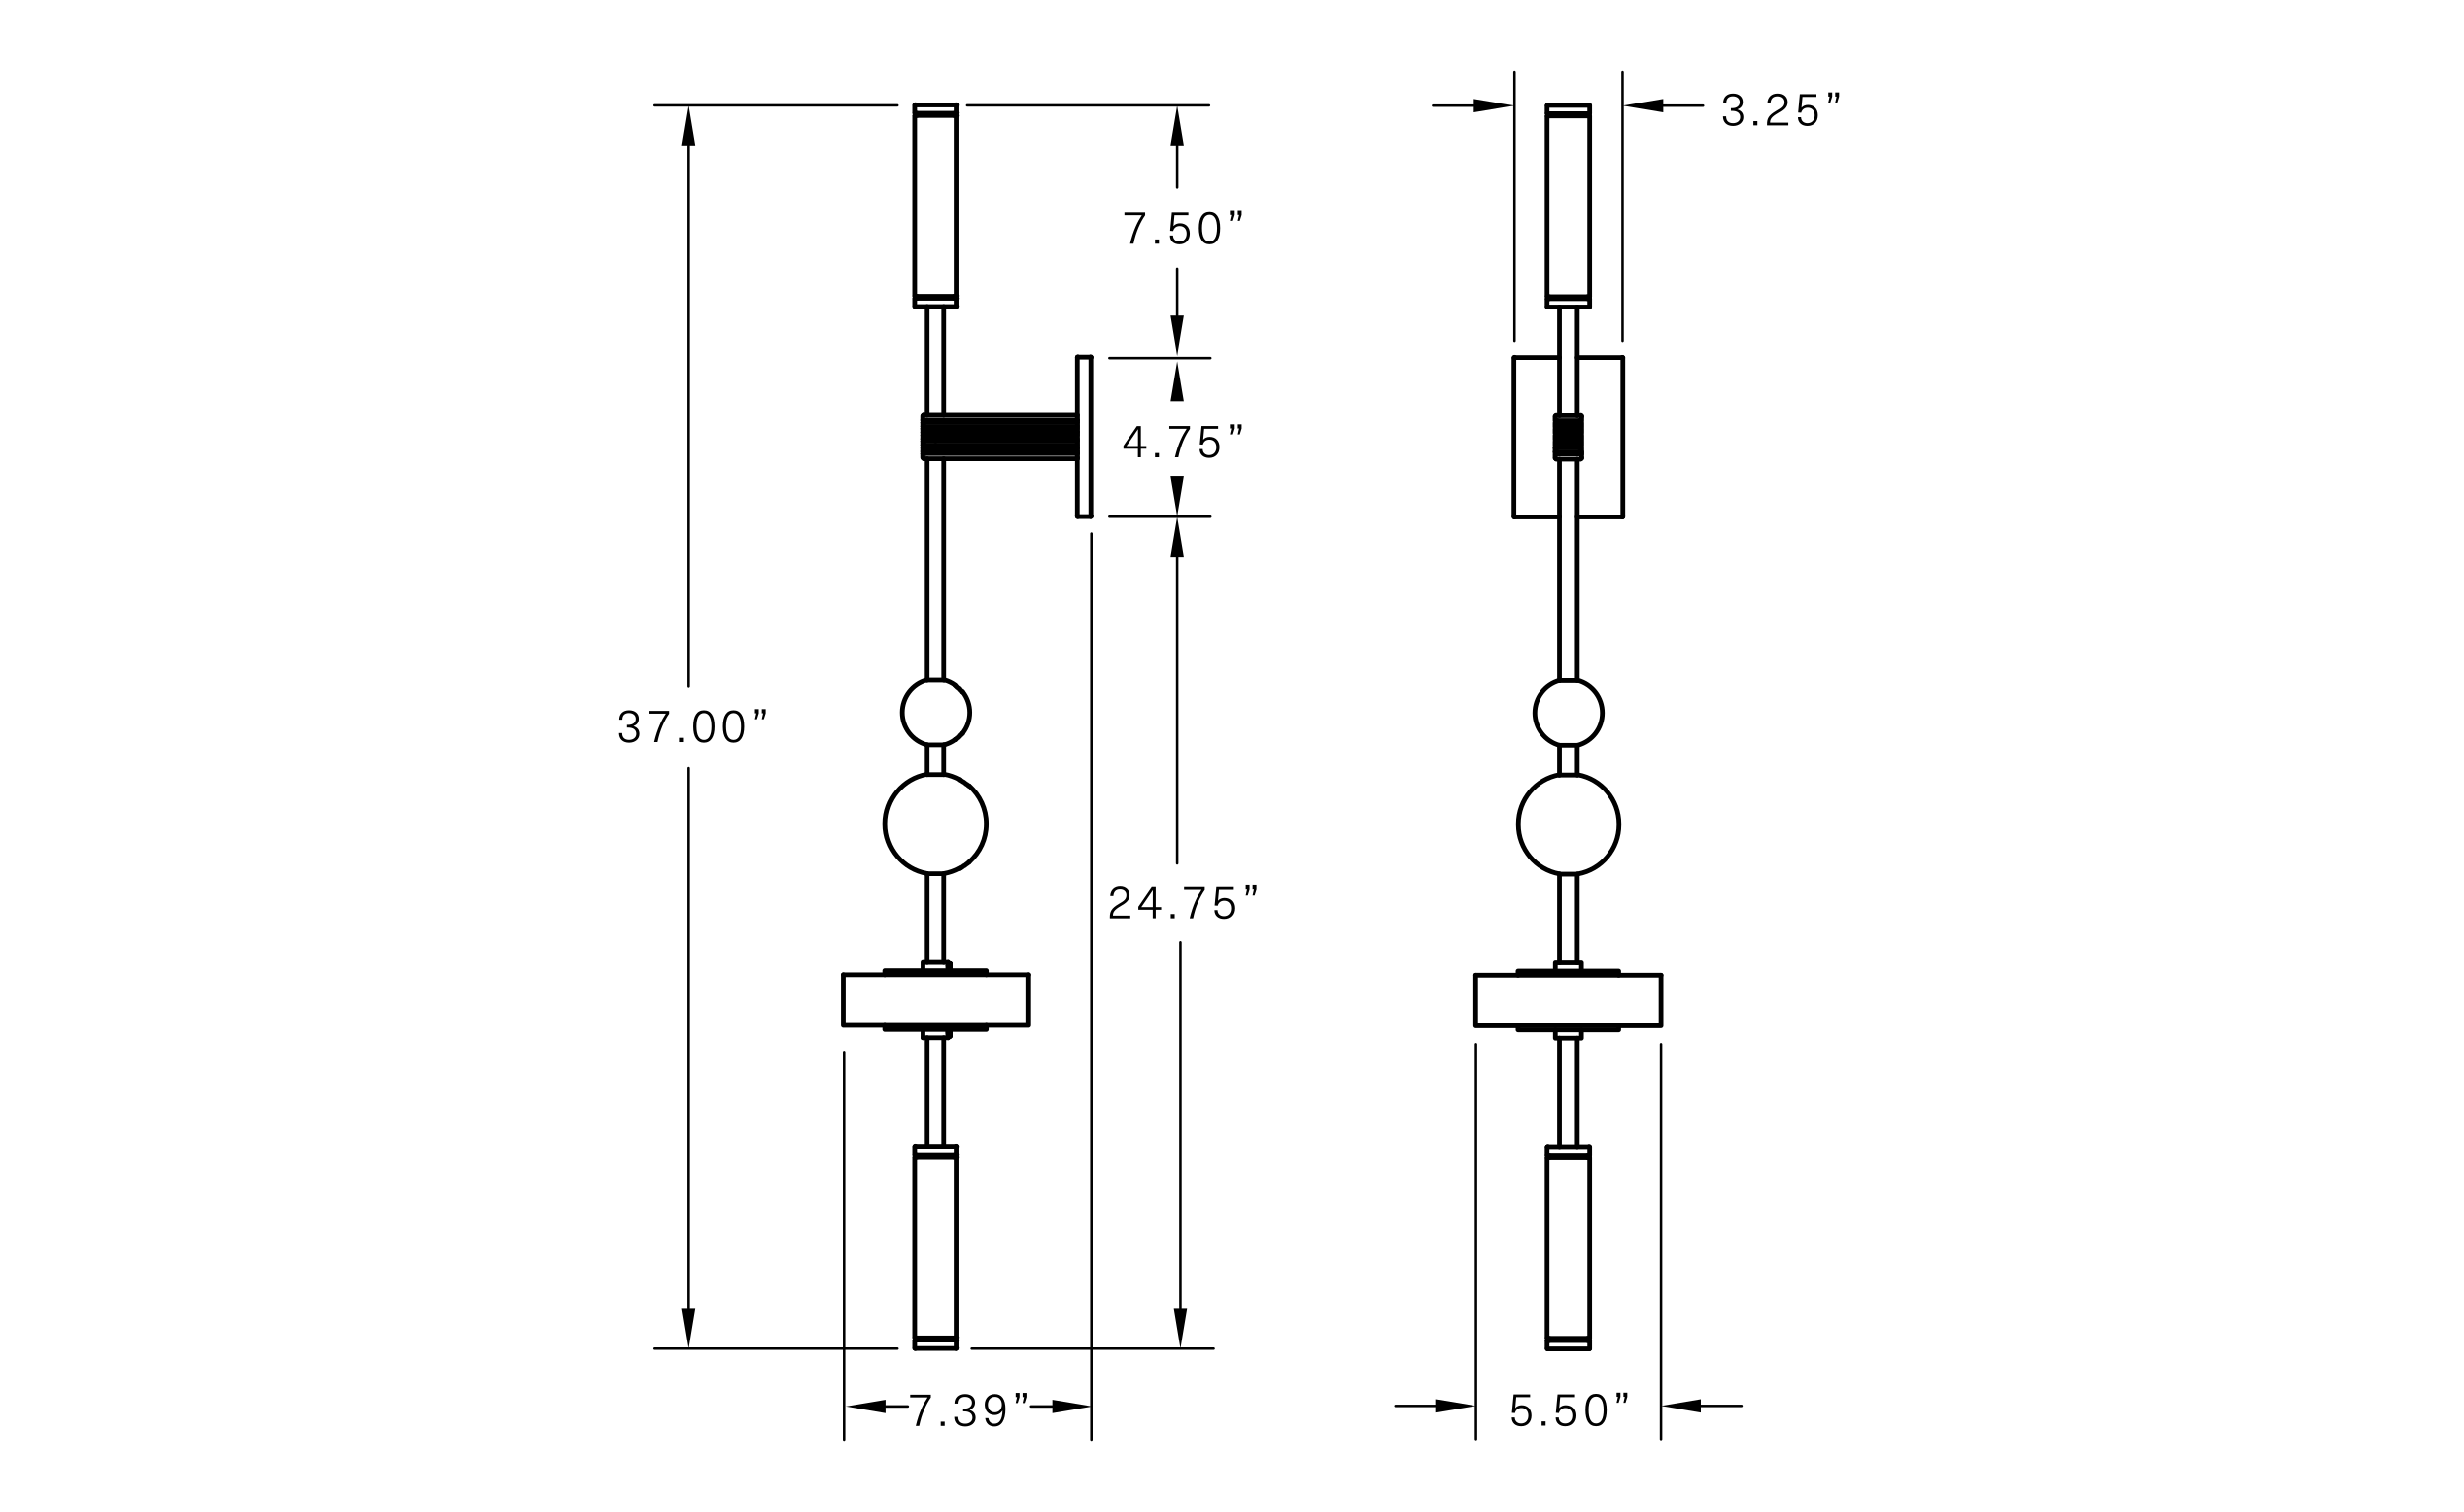 <svg style="enable-background:new 0 0 528 324;" viewBox="0 0 528 324" y="0px" x="0px" version="1.1" xmlns:xlink="http://www.w3.org/1999/xlink" xmlns="http://www.w3.org/2000/svg">
<style type="text/css">
	.st0{fill:none;stroke:#000000;stroke-width:0.54;stroke-linecap:round;stroke-linejoin:round;stroke-miterlimit:10;}
	.st1{fill:none;stroke:#000000;stroke-width:0;stroke-linecap:round;stroke-miterlimit:10;}
	.st2{fill:none;stroke:#000000;stroke-width:1.02;stroke-linecap:round;stroke-linejoin:round;stroke-miterlimit:10;}
	.st3{fill:none;stroke:#000000;stroke-width:0;stroke-linecap:round;stroke-linejoin:round;stroke-miterlimit:10;}
</style>
<g id="Layer_2">
</g>
<g id="Layer_3">
	<line y2="308.44" x2="316.29" y1="223.74" x1="316.29" class="st0"></line>
	<line y2="308.44" x2="355.89" y1="223.74" x1="355.89" class="st0"></line>
	<line y2="301.24" x2="299.01" y1="301.24" x1="307.65" class="st0"></line>
	<line y2="301.24" x2="373.17" y1="301.24" x1="364.53" class="st0"></line>
	<polygon points="307.65,299.8 307.65,302.68 316.29,301.24"></polygon>
	<polygon points="307.65,299.8 307.65,302.68 316.29,301.24" class="st1"></polygon>
	<polygon points="364.53,299.8 364.53,302.68 355.89,301.24"></polygon>
	<polygon points="364.53,299.8 364.53,302.68 355.89,301.24" class="st1"></polygon>
	<g>
		<path d="M324.83,299.36l-0.21,2.33h0.02c0.3-0.37,0.83-0.59,1.38-0.59c1.31,0,2.14,0.86,2.14,2.22c0,1.41-0.88,2.32-2.24,2.32    c-1.24,0-2.07-0.71-2.07-1.9h0.67c0.02,0.83,0.59,1.3,1.39,1.3c0.97,0,1.57-0.67,1.57-1.7c0-1.01-0.58-1.64-1.5-1.64    c-0.73,0-1.24,0.37-1.43,1.08l-0.66-0.05l0.37-3.96h3.6v0.59H324.83z"></path>
		<path d="M330.35,305.5v-0.92h0.86v0.92H330.35z"></path>
		<path d="M334.38,299.36l-0.21,2.33h0.02c0.3-0.37,0.83-0.59,1.38-0.59c1.31,0,2.14,0.86,2.14,2.22c0,1.41-0.88,2.32-2.24,2.32    c-1.24,0-2.07-0.71-2.07-1.9h0.67c0.02,0.83,0.59,1.3,1.39,1.3c0.97,0,1.57-0.67,1.57-1.7c0-1.01-0.58-1.64-1.5-1.64    c-0.73,0-1.24,0.37-1.43,1.08l-0.66-0.05l0.37-3.96h3.6v0.59H334.38z"></path>
		<path d="M344.29,302.13c0,2.27-0.81,3.5-2.31,3.5c-1.51,0-2.32-1.23-2.32-3.5c0-2.28,0.81-3.5,2.32-3.5    C343.48,298.64,344.29,299.86,344.29,302.13z M340.36,302.13c0,1.9,0.57,2.91,1.63,2.91s1.63-1.01,1.63-2.91    c0-1.89-0.57-2.89-1.63-2.89S340.36,300.25,340.36,302.13z"></path>
		<path d="M346.87,300.57h-0.44l0.29-1.28h-0.29v-0.9h0.84v0.9L346.87,300.57z M348.36,300.57h-0.44l0.29-1.28h-0.29v-0.9h0.84v0.9    L348.36,300.57z"></path>
	</g>
	<line y2="15.44" x2="324.45" y1="73.1" x1="324.45" class="st0"></line>
	<line y2="15.44" x2="347.73" y1="73.1" x1="347.73" class="st0"></line>
	<line y2="22.64" x2="307.17" y1="22.64" x1="315.81" class="st0"></line>
	<line y2="22.64" x2="365.01" y1="22.64" x1="356.37" class="st0"></line>
	<polygon points="315.81,21.2 315.81,24.08 324.45,22.64"></polygon>
	<polygon points="315.81,21.2 315.81,24.08 324.45,22.64" class="st1"></polygon>
	<polygon points="356.37,21.2 356.37,24.08 347.73,22.64"></polygon>
	<polygon points="356.37,21.2 356.37,24.08 347.73,22.64" class="st1"></polygon>
	<g>
		<path d="M373.45,21.84c0,0.82-0.38,1.31-1.16,1.6v0.02c0.86,0.29,1.28,0.81,1.28,1.69c0,1.1-0.92,1.88-2.24,1.88    c-1.38,0-2.19-0.8-2.19-2.08h0.68c0,0.97,0.53,1.48,1.51,1.48c0.92,0,1.56-0.52,1.56-1.3c0-0.88-0.63-1.36-1.74-1.36h-0.29v-0.59    h0.29c1.01,0,1.63-0.5,1.63-1.29c0-0.76-0.59-1.26-1.49-1.26c-0.9,0-1.43,0.48-1.43,1.44h-0.67c0-1.29,0.84-2.04,2.13-2.04    C372.63,20.03,373.45,20.76,373.45,21.84z"></path>
		<path d="M375.75,26.9v-0.92h0.86v0.92H375.75z"></path>
		<path d="M382.98,21.88c0,1.17-0.81,1.72-1.93,2.37c-1.4,0.82-1.68,1.32-1.68,2.06h3.76v0.59h-4.42c-0.01-0.07-0.01-0.14-0.01-0.19    c0-1.26,0.3-1.96,2-2.96c1.05-0.6,1.6-0.97,1.6-1.86c0-0.74-0.54-1.25-1.37-1.25c-0.95,0-1.4,0.54-1.46,1.43h-0.68    c0.06-1.27,0.9-2.04,2.15-2.04C382.16,20.03,382.98,20.79,382.98,21.88z"></path>
		<path d="M386.21,20.75L386,23.08h0.02c0.3-0.37,0.83-0.59,1.38-0.59c1.31,0,2.14,0.86,2.14,2.22c0,1.41-0.88,2.32-2.24,2.32    c-1.24,0-2.07-0.71-2.07-1.9h0.67c0.02,0.83,0.59,1.3,1.39,1.3c0.97,0,1.57-0.67,1.57-1.7c0-1.01-0.58-1.64-1.5-1.64    c-0.73,0-1.24,0.37-1.43,1.08l-0.66-0.05l0.37-3.96h3.6v0.59H386.21z"></path>
		<path d="M392.26,21.96h-0.44l0.29-1.28h-0.29v-0.9h0.84v0.9L392.26,21.96z M393.76,21.96h-0.44l0.29-1.28h-0.29v-0.9h0.84v0.9    L393.76,21.96z"></path>
	</g>
	<line y2="288.98" x2="140.29" y1="288.98" x1="192.23" class="st0"></line>
	<line y2="22.58" x2="140.29" y1="22.58" x1="192.23" class="st0"></line>
	<line y2="164.54" x2="147.49" y1="280.34" x1="147.49" class="st0"></line>
	<line y2="147.08" x2="147.49" y1="31.22" x1="147.49" class="st0"></line>
	<polygon points="146.05,280.34 148.93,280.34 147.49,288.98"></polygon>
	<polygon points="146.05,280.34 148.93,280.34 147.49,288.98" class="st1"></polygon>
	<polygon points="146.05,31.22 148.93,31.22 147.49,22.58"></polygon>
	<polygon points="146.05,31.22 148.93,31.22 147.49,22.58" class="st1"></polygon>
	<g>
		<path d="M136.87,153.98c0,0.82-0.38,1.31-1.16,1.6v0.02c0.86,0.29,1.28,0.81,1.28,1.69c0,1.1-0.92,1.88-2.24,1.88    c-1.38,0-2.19-0.8-2.19-2.08h0.68c0,0.97,0.53,1.48,1.51,1.48c0.92,0,1.56-0.52,1.56-1.3c0-0.88-0.63-1.36-1.74-1.36h-0.29v-0.59    h0.29c1.01,0,1.63-0.5,1.63-1.29c0-0.76-0.59-1.26-1.49-1.26c-0.9,0-1.43,0.48-1.43,1.44h-0.67c0-1.29,0.84-2.04,2.13-2.04    C136.05,152.17,136.87,152.9,136.87,153.98z"></path>
		<path d="M143.45,152.9c-1.04,1.5-1.99,3.56-2.52,6.14h-0.74c0.67-2.84,1.65-4.81,2.55-6.15h-3.77v-0.59h4.48V152.9z"></path>
		<path d="M145.6,159.04v-0.92h0.86v0.92H145.6z"></path>
		<path d="M153.11,155.67c0,2.27-0.81,3.5-2.31,3.5c-1.51,0-2.32-1.23-2.32-3.5c0-2.28,0.81-3.5,2.32-3.5    C152.3,152.17,153.11,153.39,153.11,155.67z M149.18,155.67c0,1.9,0.57,2.91,1.63,2.91s1.63-1.01,1.63-2.91    c0-1.89-0.57-2.89-1.63-2.89S149.18,153.78,149.18,155.67z"></path>
		<path d="M159.55,155.67c0,2.27-0.81,3.5-2.31,3.5c-1.51,0-2.32-1.23-2.32-3.5c0-2.28,0.81-3.5,2.32-3.5    C158.74,152.17,159.55,153.39,159.55,155.67z M155.61,155.67c0,1.9,0.57,2.91,1.63,2.91s1.63-1.01,1.63-2.91    c0-1.89-0.57-2.89-1.63-2.89S155.61,153.78,155.61,155.67z"></path>
		<path d="M162.12,154.1h-0.44l0.29-1.28h-0.29v-0.9h0.84v0.9L162.12,154.1z M163.62,154.1h-0.44l0.29-1.28h-0.29v-0.9h0.84v0.9    L163.62,154.1z"></path>
	</g>
	<polyline points="203.6,207.59 203.6,207.53 203.6,207.47 203.6,207.41 203.6,207.35 203.6,207.29 203.54,207.23    203.54,207.17 203.54,207.11 203.54,207.05 203.54,206.99 203.54,206.93 203.54,206.87 203.54,206.81 203.54,206.75 203.54,206.69    203.54,206.63 203.54,206.57 203.54,206.51 203.54,206.45 203.48,206.45" class="st2"></polyline>
	<polyline points="203.42,207.59 203.36,207.59 203.36,207.53 203.36,207.47 203.36,207.41 203.36,207.35    203.36,207.29 203.36,207.23 203.36,207.17 203.36,207.11 203.36,207.05 203.3,206.99 203.3,206.93 203.3,206.87 203.3,206.81    203.3,206.75 203.3,206.69 203.3,206.63 203.3,206.57 203.3,206.51 203.3,206.45" class="st2"></polyline>
	<polyline points="203.66,207.47 203.66,207.41 203.66,207.35 203.66,207.29 203.66,207.23 203.66,207.17 203.6,207.05    203.6,206.99 203.6,206.87 203.6,206.81 203.6,206.75 203.6,206.69 203.6,206.63 203.6,206.57" class="st2"></polyline>
	<polyline points="203.48,207.47 203.42,207.47 203.42,207.41 203.42,207.35 203.42,207.29 203.42,207.23    203.42,207.17 203.42,207.05 203.42,206.99 203.42,206.87 203.36,206.81 203.36,206.75 203.36,206.69 203.36,206.63 203.36,206.57" class="st2"></polyline>
	<polyline points="203.6,206.57 203.66,206.63 203.66,206.69 203.66,206.75 203.66,206.81 203.66,206.87 203.66,206.93    203.66,206.99 203.66,207.11 203.66,207.17 203.72,207.23 203.72,207.29 203.72,207.35 203.72,207.41 203.72,207.47" class="st2"></polyline>
	<polyline points="203.48,207.47 203.48,207.41 203.48,207.35 203.48,207.29 203.48,207.23 203.48,207.17    203.48,207.11 203.42,206.99 203.42,206.93 203.42,206.81 203.42,206.75 203.42,206.69 203.42,206.63 203.42,206.57" class="st2"></polyline>
	<polyline points="203.3,207.47 203.24,207.47 203.24,207.41 203.24,207.35 203.24,207.29 203.24,207.23 203.24,207.17    203.24,207.11 203.24,207.05 203.24,206.99 203.24,206.93 203.24,206.87 203.18,206.81" class="st2"></polyline>
	<polyline points="203.72,206.51 203.72,206.57 203.72,206.63 203.72,206.69 203.72,206.75 203.72,206.81    203.72,206.87 203.72,206.93 203.72,206.99 203.72,207.05 203.72,207.11 203.72,207.17 203.72,207.23 203.72,207.29 203.72,207.35    203.72,207.41" class="st2"></polyline>
	<polyline points="203.24,206.45 203.24,206.51 203.24,206.57 203.24,206.63 203.3,206.69 203.3,206.75 203.3,206.81    203.3,206.87 203.3,206.93 203.3,206.99 203.3,207.05 203.3,207.11 203.3,207.17 203.3,207.23 203.3,207.29 203.3,207.35    203.3,207.41 203.3,207.47 203.36,207.53 203.36,207.59" class="st2"></polyline>
	<polyline points="203.48,206.45 203.48,206.51 203.48,206.57 203.48,206.63 203.48,206.69 203.48,206.75    203.48,206.81 203.54,206.87 203.54,206.93 203.54,206.99 203.54,207.05 203.54,207.11 203.54,207.17 203.54,207.23 203.54,207.29    203.54,207.35 203.54,207.41 203.54,207.47 203.54,207.53 203.54,207.59 203.6,207.59" class="st2"></polyline>
	<polyline points="203.66,206.45 203.72,206.45 203.72,206.51 203.72,206.45" class="st2"></polyline>
	<line y2="206.57" x2="203.6" y1="206.45" x1="203.48" class="st2"></line>
	<line y2="206.57" x2="203.36" y1="206.45" x1="203.3" class="st2"></line>
	<line y2="207.59" x2="203.6" y1="207.47" x1="203.66" class="st2"></line>
	<line y2="207.59" x2="203.42" y1="207.47" x1="203.48" class="st2"></line>
	<line y2="207.47" x2="203.66" y1="207.47" x1="203.72" class="st2"></line>
	<polygon points="203.96,207.47 203.9,207.23 203.72,207.05 203.48,206.99 203.24,207.05 203.06,207.23 203,207.47 203.06,207.71    203.24,207.89 203.48,207.95 203.72,207.89 203.9,207.71"></polygon>
	<polygon points="203.96,207.47 203.9,207.23 203.72,207.05 203.48,206.99 203.24,207.05 203.06,207.23 203,207.47    203.06,207.71 203.24,207.89 203.48,207.95 203.72,207.89 203.9,207.71" class="st3"></polygon>
	<line y2="207.47" x2="203.24" y1="207.47" x1="203.3" class="st2"></line>
	<polygon points="204.08,206.57 204.02,206.33 203.84,206.15 203.6,206.09 203.36,206.15 203.18,206.33 203.12,206.57    203.18,206.81 203.36,206.99 203.6,207.05 203.84,206.99 204.02,206.81"></polygon>
	<polygon points="204.08,206.57 204.02,206.33 203.84,206.15 203.6,206.09 203.36,206.15 203.18,206.33 203.12,206.57    203.18,206.81 203.36,206.99 203.6,207.05 203.84,206.99 204.02,206.81" class="st3"></polygon>
	<line y2="206.57" x2="203.36" y1="206.57" x1="203.42" class="st2"></line>
	<line y2="206.45" x2="203.66" y1="206.57" x1="203.6" class="st2"></line>
	<line y2="206.45" x2="203.48" y1="206.57" x1="203.42" class="st2"></line>
	<line y2="207.47" x2="203.3" y1="207.59" x1="203.36" class="st2"></line>
	<line y2="207.47" x2="203.48" y1="207.59" x1="203.6" class="st2"></line>
	<polygon points="204.08,207.59 204.02,207.35 203.84,207.17 203.6,207.11 203.36,207.17 203.18,207.35 203.12,207.59    203.18,207.83 203.36,208.01 203.6,208.07 203.84,208.01 204.02,207.83"></polygon>
	<polygon points="204.08,207.59 204.02,207.35 203.84,207.17 203.6,207.11 203.36,207.17 203.18,207.35 203.12,207.59    203.18,207.83 203.36,208.01 203.6,208.07 203.84,208.01 204.02,207.83" class="st3"></polygon>
	<polygon points="203.84,207.59 203.78,207.35 203.6,207.17 203.36,207.11 203.12,207.17 202.94,207.35 202.88,207.59    202.94,207.83 203.12,208.01 203.36,208.07 203.6,208.01 203.78,207.83"></polygon>
	<polygon points="203.84,207.59 203.78,207.35 203.6,207.17 203.36,207.11 203.12,207.17 202.94,207.35 202.88,207.59    202.94,207.83 203.12,208.01 203.36,208.07 203.6,208.01 203.78,207.83" class="st3"></polygon>
	<line y2="206.45" x2="203.66" y1="206.45" x1="203.72" class="st2"></line>
	<polygon points="203.96,206.45 203.9,206.21 203.72,206.03 203.48,205.97 203.24,206.03 203.06,206.21 203,206.45 203.06,206.69    203.24,206.87 203.48,206.93 203.72,206.87 203.9,206.69"></polygon>
	<polygon points="203.96,206.45 203.9,206.21 203.72,206.03 203.48,205.97 203.24,206.03 203.06,206.21 203,206.45    203.06,206.69 203.24,206.87 203.48,206.93 203.72,206.87 203.9,206.69" class="st3"></polygon>
	<line y2="206.45" x2="203.24" y1="206.45" x1="203.3" class="st2"></line>
	<polyline points="203.6,222.05 203.6,221.99 203.6,221.93 203.6,221.87 203.6,221.81 203.6,221.75 203.54,221.69    203.54,221.63 203.54,221.57 203.54,221.51 203.54,221.45 203.54,221.39 203.54,221.33 203.54,221.27 203.54,221.21 203.54,221.15    203.54,221.09 203.54,221.03 203.54,220.97 203.48,220.91" class="st2"></polyline>
	<polyline points="203.42,222.05 203.36,222.05 203.36,221.99 203.36,221.93 203.36,221.87 203.36,221.81    203.36,221.75 203.36,221.69 203.36,221.63 203.36,221.57 203.36,221.51 203.3,221.45 203.3,221.39 203.3,221.33 203.3,221.27    203.3,221.21 203.3,221.15 203.3,221.09 203.3,221.03 203.3,220.97 203.3,220.91" class="st2"></polyline>
	<polyline points="203.66,221.93 203.66,221.87 203.66,221.81 203.66,221.75 203.66,221.69 203.66,221.63 203.6,221.51    203.6,221.45 203.6,221.39 203.6,221.27 203.6,221.21 203.6,221.15 203.6,221.09 203.6,221.03" class="st2"></polyline>
	<polyline points="203.48,221.93 203.42,221.93 203.42,221.87 203.42,221.81 203.42,221.75 203.42,221.69    203.42,221.63 203.42,221.51 203.42,221.45 203.42,221.39 203.36,221.27 203.36,221.21 203.36,221.15 203.36,221.09 203.36,221.03" class="st2"></polyline>
	<polyline points="203.6,221.03 203.6,221.09 203.66,221.09 203.66,221.15 203.66,221.21 203.66,221.27 203.66,221.33    203.66,221.45 203.66,221.51 203.66,221.57 203.66,221.63 203.72,221.69 203.72,221.75 203.72,221.81 203.72,221.87 203.72,221.93" class="st2"></polyline>
	<polyline points="203.48,221.93 203.48,221.87 203.48,221.81 203.48,221.69 203.48,221.63 203.48,221.57    203.42,221.45 203.42,221.39 203.42,221.33 203.42,221.21 203.42,221.15 203.42,221.09 203.42,221.03" class="st2"></polyline>
	<polyline points="203.3,221.93 203.24,221.93 203.24,221.87 203.24,221.81 203.24,221.75 203.24,221.69 203.24,221.63    203.24,221.57 203.24,221.51 203.24,221.45 203.24,221.39 203.18,221.33 203.18,221.27 203.18,221.21 203.18,221.15" class="st2"></polyline>
	<polyline points="203.72,220.97 203.72,221.03 203.72,221.09 203.72,221.15 203.72,221.21 203.72,221.27    203.72,221.39 203.72,221.45 203.72,221.51 203.72,221.57 203.72,221.63 203.72,221.69 203.72,221.75 203.72,221.81 203.72,221.87" class="st2"></polyline>
	<polyline points="203.24,220.91 203.24,220.97 203.24,221.03 203.24,221.09 203.3,221.15 203.3,221.21 203.3,221.27    203.3,221.33 203.3,221.39 203.3,221.45 203.3,221.51 203.3,221.57 203.3,221.63 203.3,221.69 203.3,221.75 203.3,221.81    203.3,221.87 203.3,221.93 203.36,221.99 203.36,222.05" class="st2"></polyline>
	<polyline points="203.48,220.91 203.48,220.97 203.48,221.03 203.48,221.09 203.48,221.15 203.48,221.21    203.48,221.27 203.48,221.33 203.54,221.33 203.54,221.39 203.54,221.45 203.54,221.51 203.54,221.57 203.54,221.63 203.54,221.69    203.54,221.75 203.54,221.81 203.54,221.87 203.54,221.93 203.54,221.99 203.54,222.05 203.6,222.05" class="st2"></polyline>
	<polyline points="203.66,220.91 203.72,220.91 203.72,220.97 203.72,220.91" class="st2"></polyline>
	<line y2="221.03" x2="203.6" y1="220.91" x1="203.48" class="st2"></line>
	<line y2="221.03" x2="203.36" y1="220.91" x1="203.3" class="st2"></line>
	<line y2="222.05" x2="203.6" y1="221.93" x1="203.66" class="st2"></line>
	<line y2="222.05" x2="203.42" y1="221.93" x1="203.48" class="st2"></line>
	<line y2="221.93" x2="203.66" y1="221.93" x1="203.72" class="st2"></line>
	<polygon points="203.96,221.93 203.9,221.69 203.72,221.51 203.48,221.45 203.24,221.51 203.06,221.69 203,221.93 203.06,222.17    203.24,222.35 203.48,222.41 203.72,222.35 203.9,222.17"></polygon>
	<polygon points="203.96,221.93 203.9,221.69 203.72,221.51 203.48,221.45 203.24,221.51 203.06,221.69 203,221.93    203.06,222.17 203.24,222.35 203.48,222.41 203.72,222.35 203.9,222.17" class="st3"></polygon>
	<line y2="221.93" x2="203.24" y1="221.93" x1="203.3" class="st2"></line>
	<polygon points="204.08,221.03 204.02,220.79 203.84,220.61 203.6,220.55 203.36,220.61 203.18,220.79 203.12,221.03    203.18,221.27 203.36,221.45 203.6,221.51 203.84,221.45 204.02,221.27"></polygon>
	<polygon points="204.08,221.03 204.02,220.79 203.84,220.61 203.6,220.55 203.36,220.61 203.18,220.79 203.12,221.03    203.18,221.27 203.36,221.45 203.6,221.51 203.84,221.45 204.02,221.27" class="st3"></polygon>
	<line y2="221.03" x2="203.36" y1="221.03" x1="203.42" class="st2"></line>
	<line y2="220.91" x2="203.66" y1="221.03" x1="203.6" class="st2"></line>
	<line y2="220.91" x2="203.48" y1="221.03" x1="203.42" class="st2"></line>
	<polygon points="203.72,220.91 203.66,220.67 203.48,220.49 203.24,220.43 203,220.49 202.82,220.67 202.76,220.91 202.82,221.15    203,221.33 203.24,221.39 203.48,221.33 203.66,221.15"></polygon>
	<polygon points="203.72,220.91 203.66,220.67 203.48,220.49 203.24,220.43 203,220.49 202.82,220.67 202.76,220.91    202.82,221.15 203,221.33 203.24,221.39 203.48,221.33 203.66,221.15" class="st3"></polygon>
	<line y2="221.93" x2="203.3" y1="222.05" x1="203.36" class="st2"></line>
	<line y2="221.93" x2="203.48" y1="222.05" x1="203.6" class="st2"></line>
	<polygon points="204.08,222.05 204.02,221.81 203.84,221.63 203.6,221.57 203.36,221.63 203.18,221.81 203.12,222.05    203.18,222.29 203.36,222.47 203.6,222.53 203.84,222.47 204.02,222.29"></polygon>
	<polygon points="204.08,222.05 204.02,221.81 203.84,221.63 203.6,221.57 203.36,221.63 203.18,221.81 203.12,222.05    203.18,222.29 203.36,222.47 203.6,222.53 203.84,222.47 204.02,222.29" class="st3"></polygon>
	<polygon points="203.84,222.05 203.78,221.81 203.6,221.63 203.36,221.57 203.12,221.63 202.94,221.81 202.88,222.05    202.94,222.29 203.12,222.47 203.36,222.53 203.6,222.47 203.78,222.29"></polygon>
	<polygon points="203.84,222.05 203.78,221.81 203.6,221.63 203.36,221.57 203.12,221.63 202.94,221.81 202.88,222.05    202.94,222.29 203.12,222.47 203.36,222.53 203.6,222.47 203.78,222.29" class="st3"></polygon>
	<line y2="220.91" x2="203.66" y1="220.91" x1="203.72" class="st2"></line>
	<polygon points="203.96,220.91 203.9,220.67 203.72,220.49 203.48,220.43 203.24,220.49 203.06,220.67 203,220.91 203.06,221.15    203.24,221.33 203.48,221.39 203.72,221.33 203.9,221.15"></polygon>
	<polygon points="203.96,220.91 203.9,220.67 203.72,220.49 203.48,220.43 203.24,220.49 203.06,220.67 203,220.91    203.06,221.15 203.24,221.33 203.48,221.39 203.72,221.33 203.9,221.15" class="st3"></polygon>
	<line y2="220.91" x2="203.24" y1="220.91" x1="203.3" class="st2"></line>
	<polyline points="189.68,208.85 189.68,207.95 189.8,207.95 190.16,207.95 190.7,207.95 191.42,207.95 192.32,207.95    193.4,207.95 194.66,207.95 196.04,207.95 197.48,207.95 198.98,207.95 200.48,207.95 202.04,207.95 203.54,207.95 204.98,207.95    206.36,207.95 207.56,207.95 208.7,207.95 209.6,207.95 210.32,207.95 210.86,207.95 211.22,207.95 211.34,207.95 211.34,208.85" class="st2"></polyline>
	<polyline points="211.34,219.65 211.34,220.55 211.22,220.55 210.86,220.55 210.32,220.55 209.6,220.55 208.7,220.55    207.56,220.55 206.36,220.55 204.98,220.55 203.54,220.55 202.04,220.55 200.48,220.55 198.98,220.55 197.48,220.55 196.04,220.55    194.66,220.55 193.4,220.55 192.32,220.55 191.42,220.55 190.7,220.55 190.16,220.55 189.8,220.55 189.68,220.55 189.68,219.65" class="st2"></polyline>
	<polyline points="203.24,207.53 203.24,207.47 203.24,207.35 203.24,207.29 203.18,207.29 203.18,207.23    203.18,207.17 203.18,207.11 203.18,207.05 203.18,206.93 203.18,206.87 203.24,206.81 203.24,206.75" class="st2"></polyline>
	<polyline points="197.78,207.95 197.78,206.15 197.84,206.15 198.14,206.15 198.56,206.15 199.16,206.15    199.82,206.15 200.48,206.15 201.2,206.15 201.86,206.15 202.46,206.15 202.88,206.15 203.12,206.15 203.24,206.15" class="st2"></polyline>
	<line y2="207.53" x2="203.24" y1="207.95" x1="203.24" class="st2"></line>
	<line y2="206.15" x2="203.24" y1="206.45" x1="203.24" class="st2"></line>
	<line y2="220.91" x2="203.24" y1="220.97" x1="203.24" class="st2"></line>
	<polygon points="203.72,220.91 203.66,220.67 203.48,220.49 203.24,220.43 203,220.49 202.82,220.67 202.76,220.91 202.82,221.15    203,221.33 203.24,221.39 203.48,221.33 203.66,221.15"></polygon>
	<polygon points="203.72,220.91 203.66,220.67 203.48,220.49 203.24,220.43 203,220.49 202.82,220.67 202.76,220.91    202.82,221.15 203,221.33 203.24,221.39 203.48,221.33 203.66,221.15" class="st3"></polygon>
	<polyline points="203.24,221.93 203.24,221.99 203.24,221.93 203.24,221.87 203.24,221.81 203.18,221.75    203.18,221.69 203.18,221.63 203.18,221.57 203.18,221.45 203.18,221.39 203.18,221.33 203.18,221.27 203.18,221.21 203.18,221.09    203.18,221.03 203.24,220.97" class="st2"></polyline>
	<polyline points="203.24,222.35 203.12,222.35 202.88,222.35 202.46,222.35 201.86,222.35 201.2,222.35 200.48,222.35    199.82,222.35 199.16,222.35 198.56,222.35 198.14,222.35 197.84,222.35 197.78,222.35" class="st2"></polyline>
	<line y2="220.91" x2="203.24" y1="220.55" x1="203.24" class="st2"></line>
	<line y2="222.35" x2="203.24" y1="221.99" x1="203.24" class="st2"></line>
	<line y2="222.35" x2="197.78" y1="220.55" x1="197.78" class="st2"></line>
	<line y2="222.35" x2="198.68" y1="245.75" x1="198.68" class="st2"></line>
	<line y2="187.25" x2="198.68" y1="206.15" x1="198.68" class="st2"></line>
	<line y2="159.65" x2="198.68" y1="165.95" x1="198.68" class="st2"></line>
	<line y2="98.33" x2="198.68" y1="145.73" x1="198.68" class="st2"></line>
	<line y2="65.69" x2="198.68" y1="88.91" x1="198.68" class="st2"></line>
	<line y2="222.35" x2="202.28" y1="245.75" x1="202.28" class="st2"></line>
	<line y2="187.25" x2="202.28" y1="206.15" x1="202.28" class="st2"></line>
	<line y2="159.65" x2="202.28" y1="165.95" x1="202.28" class="st2"></line>
	<line y2="98.33" x2="202.28" y1="145.73" x1="202.28" class="st2"></line>
	<line y2="65.69" x2="202.28" y1="88.91" x1="202.28" class="st2"></line>
	<polyline points="205.64,186.11 205.7,186.05 205.76,186.05 205.82,185.99 205.88,185.93 205.94,185.93 206.06,185.87    206.12,185.81 206.18,185.75 206.3,185.69 206.36,185.63 206.42,185.57 206.54,185.51 206.6,185.51 206.66,185.45 206.84,185.33    206.9,185.27 206.96,185.21 207.08,185.15 207.14,185.09 207.2,185.03 207.26,185.03 207.32,184.97 207.38,184.91 207.44,184.85    207.5,184.85 207.56,184.79 207.62,184.73" class="st2"></polyline>
	<polyline points="207.62,168.41 207.56,168.41 207.5,168.35 207.44,168.29 207.38,168.29 207.32,168.23 207.26,168.17    207.2,168.11 207.14,168.05 207.08,168.05 206.96,167.99 206.9,167.93 206.84,167.87 206.66,167.75 206.6,167.69 206.54,167.63    206.42,167.57 206.36,167.51 206.3,167.51 206.18,167.45 206.12,167.39 206.06,167.33 205.94,167.27 205.88,167.21 205.82,167.21    205.76,167.15 205.7,167.15 205.64,167.09" class="st2"></polyline>
	<polyline points="198.62,165.95 198.68,165.95 198.98,165.95 199.4,165.95 199.94,165.95 200.48,165.95 201.08,165.95    201.62,165.95 202.04,165.95 202.28,165.95 202.4,165.95" class="st2"></polyline>
	<polyline points="198.62,187.25 198.68,187.25 198.98,187.25 199.4,187.25 199.94,187.25 200.48,187.25 201.08,187.25    201.62,187.25 202.04,187.25 202.28,187.25 202.4,187.25" class="st2"></polyline>
	<path d="M202.4,187.2c1.13-0.2,2.21-0.58,3.22-1.12" class="st2"></path>
	<path d="M198.61,165.88c-5.17,0.92-8.93,5.41-8.93,10.66c0,5.25,3.77,9.74,8.93,10.66" class="st2"></path>
	<path d="M205.63,167c-1.01-0.54-2.1-0.92-3.22-1.12" class="st2"></path>
	<path d="M207.61,184.71c2.37-2.06,3.72-5.04,3.72-8.17c0-3.13-1.36-6.12-3.72-8.17" class="st2"></path>
	<polyline points="206.18,148.25 206.12,148.25 206.12,148.19 206.06,148.13 206,148.07 205.94,148.01 205.88,147.95    205.82,147.89 205.76,147.83 205.7,147.77 205.64,147.71 205.64,147.65 205.58,147.59 205.52,147.53 205.46,147.47 205.4,147.47    205.34,147.41 205.28,147.35 205.16,147.29 205.1,147.23 205.04,147.17 205.04,147.11 204.98,147.05 204.92,147.05 204.86,146.99    204.8,146.93 204.74,146.87" class="st2"></polyline>
	<polyline points="204.74,158.51 204.8,158.51 204.8,158.45 204.86,158.45 204.92,158.39 204.98,158.33 205.04,158.27    205.1,158.21 205.16,158.15 205.28,158.09 205.34,158.03 205.4,157.97 205.46,157.91 205.52,157.85 205.58,157.79 205.64,157.73    205.64,157.67 205.7,157.61 205.76,157.55 205.82,157.49 205.88,157.49 205.94,157.43 206,157.37 206,157.31 206.06,157.25    206.12,157.25 206.12,157.19 206.18,157.19" class="st2"></polyline>
	<polyline points="198.62,145.73 198.68,145.73 198.98,145.73 199.4,145.73 199.94,145.73 200.48,145.73 201.08,145.73    201.62,145.73 202.04,145.73 202.28,145.73 202.4,145.73" class="st2"></polyline>
	<polyline points="198.62,159.65 198.68,159.65 198.98,159.65 199.4,159.65 199.94,159.65 200.48,159.65 201.08,159.65    201.62,159.65 202.04,159.65 202.28,159.65 202.4,159.65" class="st2"></polyline>
	<path d="M206.18,157.14c2.08-2.63,2.08-6.34,0-8.96" class="st2"></path>
	<path d="M202.4,159.64c0.84-0.23,1.64-0.61,2.34-1.12" class="st2"></path>
	<path d="M198.61,145.68c-3.15,0.86-5.33,3.71-5.33,6.98c0,3.26,2.18,6.12,5.33,6.98" class="st2"></path>
	<path d="M204.75,146.8c-0.71-0.51-1.5-0.89-2.34-1.12" class="st2"></path>
	<polygon points="231.38,94.43 231.32,94.19 231.14,94.01 230.9,93.95 230.66,94.01 230.48,94.19 230.42,94.43 230.48,94.67    230.66,94.85 230.9,94.91 231.14,94.85 231.32,94.67"></polygon>
	<polygon points="231.38,94.43 231.32,94.19 231.14,94.01 230.9,93.95 230.66,94.01 230.48,94.19 230.42,94.43    230.48,94.67 230.66,94.85 230.9,94.91 231.14,94.85 231.32,94.67" class="st3"></polygon>
	<polygon points="231.38,92.45 231.32,92.21 231.14,92.03 230.9,91.97 230.66,92.03 230.48,92.21 230.42,92.45 230.48,92.69    230.66,92.87 230.9,92.93 231.14,92.87 231.32,92.69"></polygon>
	<polygon points="231.38,92.45 231.32,92.21 231.14,92.03 230.9,91.97 230.66,92.03 230.48,92.21 230.42,92.45    230.48,92.69 230.66,92.87 230.9,92.93 231.14,92.87 231.32,92.69" class="st3"></polygon>
	<polygon points="231.38,92.45 231.32,92.21 231.14,92.03 230.9,91.97 230.66,92.03 230.48,92.21 230.42,92.45 230.48,92.69    230.66,92.87 230.9,92.93 231.14,92.87 231.32,92.69"></polygon>
	<polygon points="231.38,92.45 231.32,92.21 231.14,92.03 230.9,91.97 230.66,92.03 230.48,92.21 230.42,92.45    230.48,92.69 230.66,92.87 230.9,92.93 231.14,92.87 231.32,92.69" class="st3"></polygon>
	<polygon points="231.38,94.97 231.32,94.73 231.14,94.55 230.9,94.49 230.66,94.55 230.48,94.73 230.42,94.97 230.48,95.21    230.66,95.39 230.9,95.45 231.14,95.39 231.32,95.21"></polygon>
	<polygon points="231.38,94.97 231.32,94.73 231.14,94.55 230.9,94.49 230.66,94.55 230.48,94.73 230.42,94.97    230.48,95.21 230.66,95.39 230.9,95.45 231.14,95.39 231.32,95.21" class="st3"></polygon>
	<polyline points="180.68,208.85 180.8,208.85 181.1,208.85 181.64,208.85 182.42,208.85 183.32,208.85 184.46,208.85    185.78,208.85 187.22,208.85 188.84,208.85 190.58,208.85 192.44,208.85 194.36,208.85 196.4,208.85 198.44,208.85 200.48,208.85    202.58,208.85 204.62,208.85 206.6,208.85 208.58,208.85 210.44,208.85 212.18,208.85 213.74,208.85 215.24,208.85 216.56,208.85    217.64,208.85 218.6,208.85 219.38,208.85 219.86,208.85 220.22,208.85 220.34,208.85" class="st2"></polyline>
	<polyline points="180.68,208.85 180.68,219.65 180.8,219.65 181.1,219.65 181.64,219.65 182.42,219.65 183.32,219.65    184.46,219.65 185.78,219.65 187.22,219.65 188.84,219.65 190.58,219.65 192.44,219.65 194.36,219.65 196.4,219.65 198.44,219.65    200.48,219.65 202.58,219.65 204.62,219.65 206.6,219.65 208.58,219.65 210.44,219.65 212.18,219.65 213.74,219.65 215.24,219.65    216.56,219.65 217.64,219.65 218.6,219.65 219.38,219.65 219.86,219.65 220.22,219.65 220.34,219.65 220.34,208.85" class="st2"></polyline>
	<polygon points="231.38,90.47 231.32,90.23 231.14,90.05 230.9,89.99 230.66,90.05 230.48,90.23 230.42,90.47 230.48,90.71    230.66,90.89 230.9,90.95 231.14,90.89 231.32,90.71"></polygon>
	<polygon points="231.38,90.47 231.32,90.23 231.14,90.05 230.9,89.99 230.66,90.05 230.48,90.23 230.42,90.47    230.48,90.71 230.66,90.89 230.9,90.95 231.14,90.89 231.32,90.71" class="st3"></polygon>
	<polygon points="231.38,89.99 231.32,89.75 231.14,89.57 230.9,89.51 230.66,89.57 230.48,89.75 230.42,89.99 230.48,90.23    230.66,90.41 230.9,90.47 231.14,90.41 231.32,90.23"></polygon>
	<polygon points="231.38,89.99 231.32,89.75 231.14,89.57 230.9,89.51 230.66,89.57 230.48,89.75 230.42,89.99    230.48,90.23 230.66,90.41 230.9,90.47 231.14,90.41 231.32,90.23" class="st3"></polygon>
	<polygon points="231.38,91.01 231.32,90.77 231.14,90.59 230.9,90.53 230.66,90.59 230.48,90.77 230.42,91.01 230.48,91.25    230.66,91.43 230.9,91.49 231.14,91.43 231.32,91.25"></polygon>
	<polygon points="231.38,91.01 231.32,90.77 231.14,90.59 230.9,90.53 230.66,90.59 230.48,90.77 230.42,91.01    230.48,91.25 230.66,91.43 230.9,91.49 231.14,91.43 231.32,91.25" class="st3"></polygon>
	<polygon points="231.38,89.99 231.32,89.75 231.14,89.57 230.9,89.51 230.66,89.57 230.48,89.75 230.42,89.99 230.48,90.23    230.66,90.41 230.9,90.47 231.14,90.41 231.32,90.23"></polygon>
	<polygon points="231.38,89.99 231.32,89.75 231.14,89.57 230.9,89.51 230.66,89.57 230.48,89.75 230.42,89.99    230.48,90.23 230.66,90.41 230.9,90.47 231.14,90.41 231.32,90.23" class="st3"></polygon>
	<polygon points="231.38,96.65 231.32,96.41 231.14,96.23 230.9,96.17 230.66,96.23 230.48,96.41 230.42,96.65 230.48,96.89    230.66,97.07 230.9,97.13 231.14,97.07 231.32,96.89"></polygon>
	<polygon points="231.38,96.65 231.32,96.41 231.14,96.23 230.9,96.17 230.66,96.23 230.48,96.41 230.42,96.65    230.48,96.89 230.66,97.07 230.9,97.13 231.14,97.07 231.32,96.89" class="st3"></polygon>
	<polygon points="231.38,96.17 231.32,95.93 231.14,95.75 230.9,95.69 230.66,95.75 230.48,95.93 230.42,96.17 230.48,96.41    230.66,96.59 230.9,96.65 231.14,96.59 231.32,96.41"></polygon>
	<polygon points="231.38,96.17 231.32,95.93 231.14,95.75 230.9,95.69 230.66,95.75 230.48,95.93 230.42,96.17    230.48,96.41 230.66,96.59 230.9,96.65 231.14,96.59 231.32,96.41" class="st3"></polygon>
	<polygon points="231.38,97.19 231.32,96.95 231.14,96.77 230.9,96.71 230.66,96.77 230.48,96.95 230.42,97.19 230.48,97.43    230.66,97.61 230.9,97.67 231.14,97.61 231.32,97.43"></polygon>
	<polygon points="231.38,97.19 231.32,96.95 231.14,96.77 230.9,96.71 230.66,96.77 230.48,96.95 230.42,97.19    230.48,97.43 230.66,97.61 230.9,97.67 231.14,97.61 231.32,97.43" class="st3"></polygon>
	<polygon points="231.38,96.11 231.32,95.87 231.14,95.69 230.9,95.63 230.66,95.69 230.48,95.87 230.42,96.11 230.48,96.35    230.66,96.53 230.9,96.59 231.14,96.53 231.32,96.35"></polygon>
	<polygon points="231.38,96.11 231.32,95.87 231.14,95.69 230.9,95.63 230.66,95.69 230.48,95.87 230.42,96.11    230.48,96.35 230.66,96.53 230.9,96.59 231.14,96.53 231.32,96.35" class="st3"></polygon>
	<polyline points="204.92,24.77 204.8,24.77 204.5,24.77 203.96,24.77 203.24,24.77 202.4,24.77 201.5,24.77    200.48,24.77 199.52,24.77 198.56,24.77 197.72,24.77 197.06,24.77 196.52,24.77 196.16,24.77 196.1,24.77" class="st2"></polyline>
	<polyline points="196.1,63.47 196.16,63.47 196.52,63.47 197.06,63.47 197.72,63.47 198.56,63.47 199.52,63.47    200.48,63.47 201.5,63.47 202.4,63.47 203.24,63.47 203.96,63.47 204.5,63.47 204.8,63.47 204.92,63.47" class="st2"></polyline>
	<path d="M204.95,63.47c0.05,0,0.09-0.04,0.09-0.09" class="st2"></path>
	<path d="M196.04,63.38c0,0.05,0.04,0.09,0.09,0.09" class="st2"></path>
	<line y2="24.83" x2="195.98" y1="63.41" x1="195.98" class="st2"></line>
	<line y2="24.83" x2="204.98" y1="63.41" x1="204.98" class="st2"></line>
	<path d="M196.13,24.71c-0.05,0-0.09,0.04-0.09,0.09" class="st2"></path>
	<path d="M205.04,24.8c0-0.05-0.04-0.09-0.09-0.09" class="st2"></path>
	<polyline points="196.1,286.67 196.16,286.67 196.52,286.67 197.06,286.67 197.72,286.67 198.56,286.67 199.52,286.67    200.48,286.67 201.5,286.67 202.4,286.67 203.24,286.67 203.96,286.67 204.5,286.67 204.8,286.67 204.92,286.67" class="st2"></polyline>
	<polyline points="204.92,247.97 204.8,247.97 204.5,247.97 203.96,247.97 203.24,247.97 202.4,247.97 201.5,247.97    200.48,247.97 199.52,247.97 198.56,247.97 197.72,247.97 197.06,247.97 196.52,247.97 196.16,247.97 196.1,247.97" class="st2"></polyline>
	<path d="M196.13,247.91c-0.05,0-0.09,0.04-0.09,0.09" class="st2"></path>
	<path d="M205.04,248c0-0.05-0.04-0.09-0.09-0.09" class="st2"></path>
	<line y2="286.61" x2="204.98" y1="248.03" x1="204.98" class="st2"></line>
	<line y2="286.61" x2="195.98" y1="248.03" x1="195.98" class="st2"></line>
	<path d="M204.95,286.67c0.05,0,0.09-0.04,0.09-0.09" class="st2"></path>
	<path d="M196.04,286.58c0,0.05,0.04,0.09,0.09,0.09" class="st2"></path>
	<polyline points="196.1,24.29 196.16,24.29 196.52,24.29 197.06,24.29 197.72,24.29 198.56,24.29 199.52,24.29    200.48,24.29 201.5,24.29 202.4,24.29 203.24,24.29 203.96,24.29 204.5,24.29 204.8,24.29 204.92,24.29" class="st2"></polyline>
	<polyline points="204.92,22.49 204.8,22.49 204.5,22.49 203.96,22.49 203.24,22.49 202.4,22.49 201.5,22.49    200.48,22.49 199.52,22.49 198.56,22.49 197.72,22.49 197.06,22.49 196.52,22.49 196.16,22.49 196.1,22.49" class="st2"></polyline>
	<path d="M204.95,24.29c0.05,0,0.09-0.04,0.09-0.09" class="st2"></path>
	<path d="M196.04,24.2c0,0.05,0.04,0.09,0.09,0.09" class="st2"></path>
	<line y2="22.55" x2="195.98" y1="24.23" x1="195.98" class="st2"></line>
	<line y2="22.55" x2="204.98" y1="24.23" x1="204.98" class="st2"></line>
	<path d="M205.04,22.52c0-0.05-0.04-0.09-0.09-0.09" class="st2"></path>
	<path d="M196.13,22.43c-0.05,0-0.09,0.04-0.09,0.09" class="st2"></path>
	<line y2="24.29" x2="196.46" y1="24.77" x1="196.46" class="st2"></line>
	<line y2="24.29" x2="204.56" y1="24.77" x1="204.56" class="st2"></line>
	<polyline points="204.92,287.15 204.8,287.15 204.5,287.15 203.96,287.15 203.24,287.15 202.4,287.15 201.5,287.15    200.48,287.15 199.52,287.15 198.56,287.15 197.72,287.15 197.06,287.15 196.52,287.15 196.16,287.15 196.1,287.15" class="st2"></polyline>
	<polyline points="196.1,288.95 196.16,288.95 196.52,288.95 197.06,288.95 197.72,288.95 198.56,288.95 199.52,288.95    200.48,288.95 201.5,288.95 202.4,288.95 203.24,288.95 203.96,288.95 204.5,288.95 204.8,288.95 204.92,288.95" class="st2"></polyline>
	<path d="M196.13,287.09c-0.05,0-0.09,0.04-0.09,0.09" class="st2"></path>
	<path d="M205.04,287.18c0-0.05-0.04-0.09-0.09-0.09" class="st2"></path>
	<line y2="288.89" x2="204.98" y1="287.21" x1="204.98" class="st2"></line>
	<line y2="288.89" x2="195.98" y1="287.21" x1="195.98" class="st2"></line>
	<path d="M196.04,288.86c0,0.05,0.04,0.09,0.09,0.09" class="st2"></path>
	<path d="M204.95,288.95c0.05,0,0.09-0.04,0.09-0.09" class="st2"></path>
	<line y2="287.15" x2="204.56" y1="286.67" x1="204.56" class="st2"></line>
	<line y2="287.15" x2="196.46" y1="286.67" x1="196.46" class="st2"></line>
	<line y2="110.69" x2="233.78" y1="110.69" x1="230.96" class="st2"></line>
	<line y2="76.49" x2="230.96" y1="76.49" x1="233.78" class="st2"></line>
	<path d="M233.81,110.69c0.05,0,0.09-0.04,0.09-0.09" class="st2"></path>
	<path d="M233.9,76.52c0-0.05-0.04-0.09-0.09-0.09" class="st2"></path>
	<line y2="76.55" x2="233.84" y1="110.63" x1="233.84" class="st2"></line>
	<path d="M230.9,110.6c0,0.05,0.04,0.09,0.09,0.09" class="st2"></path>
	<path d="M230.99,76.43c-0.05,0-0.09,0.04-0.09,0.09" class="st2"></path>
	<line y2="110.63" x2="230.9" y1="76.55" x1="230.9" class="st2"></line>
	<polyline points="196.1,65.69 196.16,65.69 196.52,65.69 197.06,65.69 197.72,65.69 198.56,65.69 199.52,65.69    200.48,65.69 201.5,65.69 202.4,65.69 203.24,65.69 203.96,65.69 204.5,65.69 204.8,65.69 204.92,65.69" class="st2"></polyline>
	<polyline points="204.92,63.89 204.8,63.89 204.5,63.89 203.96,63.89 203.24,63.89 202.4,63.89 201.5,63.89    200.48,63.89 199.52,63.89 198.56,63.89 197.72,63.89 197.06,63.89 196.52,63.89 196.16,63.89 196.1,63.89" class="st2"></polyline>
	<line y2="63.47" x2="196.46" y1="63.89" x1="196.46" class="st2"></line>
	<line y2="63.47" x2="204.56" y1="63.89" x1="204.56" class="st2"></line>
	<path d="M196.13,63.83c-0.05,0-0.09,0.04-0.09,0.09" class="st2"></path>
	<path d="M205.04,63.92c0-0.05-0.04-0.09-0.09-0.09" class="st2"></path>
	<line y2="63.95" x2="195.98" y1="65.63" x1="195.98" class="st2"></line>
	<line y2="63.95" x2="204.98" y1="65.63" x1="204.98" class="st2"></line>
	<path d="M196.04,65.6c0,0.05,0.04,0.09,0.09,0.09" class="st2"></path>
	<path d="M204.95,65.69c0.05,0,0.09-0.04,0.09-0.09" class="st2"></path>
	<polyline points="204.92,245.75 204.8,245.75 204.5,245.75 203.96,245.75 203.24,245.75 202.4,245.75 201.5,245.75    200.48,245.75 199.52,245.75 198.56,245.75 197.72,245.75 197.06,245.75 196.52,245.75 196.16,245.75 196.1,245.75" class="st2"></polyline>
	<polyline points="196.1,247.55 196.16,247.55 196.52,247.55 197.06,247.55 197.72,247.55 198.56,247.55 199.52,247.55    200.48,247.55 201.5,247.55 202.4,247.55 203.24,247.55 203.96,247.55 204.5,247.55 204.8,247.55 204.92,247.55" class="st2"></polyline>
	<line y2="247.97" x2="204.56" y1="247.55" x1="204.56" class="st2"></line>
	<line y2="247.97" x2="196.46" y1="247.55" x1="196.46" class="st2"></line>
	<path d="M204.95,247.55c0.05,0,0.09-0.04,0.09-0.09" class="st2"></path>
	<path d="M196.04,247.46c0,0.05,0.04,0.09,0.09,0.09" class="st2"></path>
	<line y2="247.49" x2="204.98" y1="245.81" x1="204.98" class="st2"></line>
	<line y2="247.49" x2="195.98" y1="245.81" x1="195.98" class="st2"></line>
	<path d="M205.04,245.78c0-0.05-0.04-0.09-0.09-0.09" class="st2"></path>
	<path d="M196.13,245.69c-0.05,0-0.09,0.04-0.09,0.09" class="st2"></path>
	<polyline points="197.72,96.77 197.84,96.77 198.08,96.77 198.56,96.77 199.1,96.77 199.76,96.77 200.48,96.77    230.9,96.77 230.9,97.19" class="st2"></polyline>
	<polyline points="230.9,97.19 200.48,97.19 199.76,97.19 199.1,97.19 198.56,97.19 198.08,97.19 197.84,97.19    197.72,97.19" class="st2"></polyline>
	<polyline points="200.48,95.87 199.76,95.87 199.1,95.87 198.56,95.87 198.08,95.87 197.84,95.87 197.72,95.87" class="st2"></polyline>
	<line y2="98.09" x2="230.9" y1="97.19" x1="230.9" class="st2"></line>
	<polyline points="200.48,95.87 230.9,95.87 230.9,96.77" class="st2"></polyline>
	<polyline points="197.72,95.39 197.84,95.39 198.08,95.39 198.56,95.39 199.1,95.39 199.76,95.39 200.48,95.39    230.9,95.39 230.9,95.87" class="st2"></polyline>
	<polyline points="200.48,94.49 199.76,94.49 199.1,94.49 198.56,94.49 198.08,94.49 197.84,94.49 197.72,94.49" class="st2"></polyline>
	<polyline points="200.48,94.49 230.9,94.49 230.9,95.39" class="st2"></polyline>
	<polyline points="230.9,94.49 230.9,94.07 230.9,93.17 230.9,92.69 230.9,91.79 230.9,91.37 230.9,90.47 230.9,89.99    230.9,89.09 230.9,88.97 230.9,88.91" class="st2"></polyline>
	<polyline points="230.9,98.33 230.9,98.27 230.9,98.09" class="st2"></polyline>
	<polyline points="197.72,94.07 197.84,94.07 198.08,94.07 198.56,94.07 199.1,94.07 199.76,94.07 200.48,94.07    230.9,94.07" class="st2"></polyline>
	<polyline points="230.9,93.17 200.48,93.17 199.76,93.17 199.1,93.17 198.56,93.17 198.08,93.17 197.84,93.17    197.72,93.17" class="st2"></polyline>
	<polyline points="197.72,92.69 197.84,92.69 198.08,92.69 198.56,92.69 199.1,92.69 199.76,92.69 200.48,92.69    230.9,92.69" class="st2"></polyline>
	<polyline points="230.9,91.79 200.48,91.79 199.76,91.79 199.1,91.79 198.56,91.79 198.08,91.79 197.84,91.79    197.72,91.79" class="st2"></polyline>
	<polyline points="197.72,91.37 197.84,91.37 198.08,91.37 198.56,91.37 199.1,91.37 199.76,91.37 200.48,91.37    230.9,91.37" class="st2"></polyline>
	<polyline points="230.9,90.47 200.48,90.47 199.76,90.47 199.1,90.47 198.56,90.47 198.08,90.47 197.84,90.47    197.72,90.47" class="st2"></polyline>
	<polyline points="197.72,89.99 197.84,89.99 198.08,89.99 198.56,89.99 199.1,89.99 199.76,89.99 200.48,89.99    230.9,89.99" class="st2"></polyline>
	<polyline points="197.96,98.33 198.08,98.33 198.44,98.33 198.98,98.33 199.7,98.33 200.48,98.33 230.9,98.33" class="st2"></polyline>
	<polyline points="230.9,88.91 200.48,88.91 199.7,88.91 198.98,88.91 198.44,88.91 198.08,88.91 197.96,88.91" class="st2"></polyline>
	<line y2="97.19" x2="198.2" y1="96.77" x1="198.2" class="st2"></line>
	<line y2="98.09" x2="197.72" y1="97.19" x1="197.72" class="st2"></line>
	<line y2="96.77" x2="197.72" y1="95.87" x1="197.72" class="st2"></line>
	<line y2="95.87" x2="198.2" y1="95.39" x1="198.2" class="st2"></line>
	<line y2="95.39" x2="197.72" y1="94.49" x1="197.72" class="st2"></line>
	<line y2="94.49" x2="198.2" y1="94.07" x1="198.2" class="st2"></line>
	<line y2="94.07" x2="197.72" y1="93.17" x1="197.72" class="st2"></line>
	<line y2="93.17" x2="198.2" y1="92.69" x1="198.2" class="st2"></line>
	<line y2="92.69" x2="197.72" y1="91.79" x1="197.72" class="st2"></line>
	<line y2="91.79" x2="198.2" y1="91.37" x1="198.2" class="st2"></line>
	<line y2="91.37" x2="197.72" y1="90.47" x1="197.72" class="st2"></line>
	<line y2="90.47" x2="198.2" y1="89.99" x1="198.2" class="st2"></line>
	<line y2="89.99" x2="197.72" y1="89.09" x1="197.72" class="st2"></line>
	<path d="M197.78,98.06c0,0.12,0.09,0.21,0.21,0.21" class="st2"></path>
	<path d="M197.99,88.85c-0.12,0-0.21,0.09-0.21,0.21" class="st2"></path>
	<polyline points="203.24,206.45 203.24,206.51 203.24,206.57 203.24,206.63 203.24,206.69 203.24,206.75" class="st0"></polyline>
	<polygon points="203.48,206.45 203.42,206.33 203.3,206.21 203.18,206.21 203.06,206.33 203,206.45 203.06,206.57 203.18,206.69    203.3,206.69 203.42,206.57"></polygon>
	<polygon points="203.48,206.45 203.42,206.33 203.3,206.21 203.18,206.21 203.06,206.33 203,206.45 203.06,206.57    203.18,206.69 203.3,206.69 203.42,206.57" class="st3"></polygon>
	<polyline points="325.23,208.94 325.23,208.04 325.35,208.04 325.71,208.04 326.25,208.04 326.97,208.04    327.87,208.04 329.01,208.04 330.21,208.04 331.59,208.04 333.03,208.04 334.53,208.04 336.09,208.04 337.59,208.04 339.09,208.04    340.53,208.04 341.91,208.04 343.11,208.04 344.25,208.04 345.15,208.04 345.87,208.04 346.41,208.04 346.77,208.04 346.89,208.04    346.89,208.94" class="st2"></polyline>
	<polyline points="346.89,219.74 346.89,220.64 346.77,220.64 346.41,220.64 345.87,220.64 345.15,220.64    344.25,220.64 343.11,220.64 341.91,220.64 340.53,220.64 339.09,220.64 337.59,220.64 336.09,220.64 334.53,220.64 333.03,220.64    331.59,220.64 330.21,220.64 329.01,220.64 327.87,220.64 326.97,220.64 326.25,220.64 325.71,220.64 325.35,220.64 325.23,220.64    325.23,219.74" class="st2"></polyline>
	<polyline points="333.33,208.04 333.33,206.24 333.39,206.24 333.69,206.24 334.11,206.24 334.71,206.24    335.37,206.24 336.09,206.24 336.75,206.24 337.41,206.24 338.01,206.24 338.43,206.24 338.73,206.24 338.79,206.24 338.79,208.04" class="st2"></polyline>
	<polyline points="338.79,220.64 338.79,222.44 338.73,222.44 338.43,222.44 338.01,222.44 337.41,222.44    336.75,222.44 336.09,222.44 335.37,222.44 334.71,222.44 334.11,222.44 333.69,222.44 333.39,222.44 333.33,222.44 333.33,220.64" class="st2"></polyline>
	<line y2="222.44" x2="334.23" y1="245.84" x1="334.23" class="st2"></line>
	<line y2="187.34" x2="334.23" y1="206.24" x1="334.23" class="st2"></line>
	<line y2="159.74" x2="334.23" y1="166.04" x1="334.23" class="st2"></line>
	<line y2="98.42" x2="334.23" y1="145.82" x1="334.23" class="st2"></line>
	<line y2="65.78" x2="334.23" y1="89" x1="334.23" class="st2"></line>
	<line y2="222.44" x2="337.89" y1="245.84" x1="337.89" class="st2"></line>
	<line y2="187.34" x2="337.89" y1="206.24" x1="337.89" class="st2"></line>
	<line y2="159.74" x2="337.89" y1="166.04" x1="337.89" class="st2"></line>
	<line y2="98.42" x2="337.89" y1="145.82" x1="337.89" class="st2"></line>
	<line y2="65.78" x2="337.89" y1="89" x1="337.89" class="st2"></line>
	<polyline points="334.17,166.04 334.29,166.04 334.53,166.04 334.95,166.04 335.49,166.04 336.09,166.04    336.63,166.04 337.17,166.04 337.59,166.04 337.83,166.04 337.95,166.04" class="st2"></polyline>
	<polyline points="334.17,187.34 334.29,187.34 334.53,187.34 334.95,187.34 335.49,187.34 336.09,187.34    336.63,187.34 337.17,187.34 337.59,187.34 337.83,187.34 337.95,187.34" class="st2"></polyline>
	<path d="M338.02,187.3c5.17-0.92,8.93-5.41,8.93-10.66c0-5.25-3.77-9.74-8.93-10.66" class="st2"></path>
	<path d="M334.23,165.97c-5.17,0.92-8.93,5.41-8.93,10.66s3.77,9.74,8.93,10.66" class="st2"></path>
	<polyline points="334.17,145.82 334.29,145.82 334.53,145.82 334.95,145.82 335.49,145.82 336.09,145.82    336.63,145.82 337.17,145.82 337.59,145.82 337.83,145.82 337.95,145.82" class="st2"></polyline>
	<polyline points="334.17,159.74 334.29,159.74 334.53,159.74 334.95,159.74 335.49,159.74 336.09,159.74    336.63,159.74 337.17,159.74 337.59,159.74 337.83,159.74 337.95,159.74" class="st2"></polyline>
	<path d="M338.02,159.73c3.15-0.86,5.33-3.71,5.33-6.98c0-3.26-2.18-6.12-5.33-6.98" class="st2"></path>
	<path d="M334.22,145.78c-3.15,0.86-5.33,3.71-5.33,6.98c0,3.26,2.18,6.12,5.33,6.98" class="st2"></path>
	<polyline points="316.23,208.94 316.35,208.94 316.65,208.94 317.19,208.94 317.97,208.94 318.87,208.94    320.01,208.94 321.33,208.94 322.77,208.94 324.39,208.94 326.13,208.94 327.99,208.94 329.91,208.94 331.95,208.94 333.99,208.94    336.09,208.94 338.13,208.94 340.17,208.94 342.21,208.94 344.13,208.94 345.99,208.94 347.73,208.94 349.35,208.94 350.79,208.94    352.11,208.94 353.25,208.94 354.15,208.94 354.93,208.94 355.47,208.94 355.77,208.94 355.89,208.94" class="st2"></polyline>
	<polyline points="316.23,208.94 316.23,219.74 316.35,219.74 316.65,219.74 317.19,219.74 317.97,219.74    318.87,219.74 320.01,219.74 321.33,219.74 322.77,219.74 324.39,219.74 326.13,219.74 327.99,219.74 329.91,219.74 331.95,219.74    333.99,219.74 336.09,219.74 338.13,219.74 340.17,219.74 342.21,219.74 344.13,219.74 345.99,219.74 347.73,219.74 349.35,219.74    350.79,219.74 352.11,219.74 353.25,219.74 354.15,219.74 354.93,219.74 355.47,219.74 355.77,219.74 355.89,219.74 355.89,208.94" class="st2"></polyline>
	<polyline points="340.47,24.86 340.41,24.86 340.05,24.86 339.51,24.86 338.85,24.86 338.01,24.86 337.05,24.86    336.09,24.86 335.07,24.86 334.11,24.86 333.27,24.86 332.61,24.86 332.07,24.86 331.71,24.86 331.65,24.86" class="st2"></polyline>
	<polyline points="331.65,63.56 331.71,63.56 332.07,63.56 332.61,63.56 333.27,63.56 334.11,63.56 335.07,63.56    336.09,63.56 337.05,63.56 338.01,63.56 338.85,63.56 339.51,63.56 340.05,63.56 340.41,63.56 340.47,63.56" class="st2"></polyline>
	<path d="M340.5,63.56c0.05,0,0.09-0.04,0.09-0.09" class="st2"></path>
	<path d="M331.59,63.47c0,0.05,0.04,0.09,0.09,0.09" class="st2"></path>
	<line y2="24.92" x2="331.53" y1="63.5" x1="331.53" class="st2"></line>
	<line y2="24.92" x2="340.59" y1="63.5" x1="340.59" class="st2"></line>
	<path d="M331.68,24.8c-0.05,0-0.09,0.04-0.09,0.09" class="st2"></path>
	<path d="M340.59,24.89c0-0.05-0.04-0.09-0.09-0.09" class="st2"></path>
	<polyline points="331.65,286.76 331.71,286.76 332.07,286.76 332.61,286.76 333.27,286.76 334.11,286.76    335.07,286.76 336.09,286.76 337.05,286.76 338.01,286.76 338.85,286.76 339.51,286.76 340.05,286.76 340.41,286.76 340.47,286.76" class="st2"></polyline>
	<polyline points="340.47,248.06 340.41,248.06 340.05,248.06 339.51,248.06 338.85,248.06 338.01,248.06    337.05,248.06 336.09,248.06 335.07,248.06 334.11,248.06 333.27,248.06 332.61,248.06 332.07,248.06 331.71,248.06 331.65,248.06" class="st2"></polyline>
	<path d="M331.68,248c-0.05,0-0.09,0.04-0.09,0.09" class="st2"></path>
	<path d="M340.59,248.09c0-0.05-0.04-0.09-0.09-0.09" class="st2"></path>
	<line y2="286.7" x2="340.59" y1="248.12" x1="340.59" class="st2"></line>
	<line y2="286.7" x2="331.53" y1="248.12" x1="331.53" class="st2"></line>
	<path d="M340.5,286.76c0.05,0,0.09-0.04,0.09-0.09" class="st2"></path>
	<path d="M331.59,286.67c0,0.05,0.04,0.09,0.09,0.09" class="st2"></path>
	<polyline points="331.65,24.38 331.71,24.38 332.07,24.38 332.61,24.38 333.27,24.38 334.11,24.38 335.07,24.38    336.09,24.38 337.05,24.38 338.01,24.38 338.85,24.38 339.51,24.38 340.05,24.38 340.41,24.38 340.47,24.38" class="st2"></polyline>
	<polyline points="340.47,22.58 340.41,22.58 340.05,22.58 339.51,22.58 338.85,22.58 338.01,22.58 337.05,22.58    336.09,22.58 335.07,22.58 334.11,22.58 333.27,22.58 332.61,22.58 332.07,22.58 331.71,22.58 331.65,22.58" class="st2"></polyline>
	<path d="M340.5,24.38c0.05,0,0.09-0.04,0.09-0.09" class="st2"></path>
	<path d="M331.59,24.29c0,0.05,0.04,0.09,0.09,0.09" class="st2"></path>
	<line y2="22.64" x2="331.53" y1="24.32" x1="331.53" class="st2"></line>
	<line y2="22.64" x2="340.59" y1="24.32" x1="340.59" class="st2"></line>
	<path d="M340.59,22.61c0-0.05-0.04-0.09-0.09-0.09" class="st2"></path>
	<path d="M331.68,22.52c-0.05,0-0.09,0.04-0.09,0.09" class="st2"></path>
	<line y2="24.38" x2="332.01" y1="24.86" x1="332.01" class="st2"></line>
	<line y2="24.38" x2="340.11" y1="24.86" x1="340.11" class="st2"></line>
	<polyline points="340.47,287.24 340.41,287.24 340.05,287.24 339.51,287.24 338.85,287.24 338.01,287.24    337.05,287.24 336.09,287.24 335.07,287.24 334.11,287.24 333.27,287.24 332.61,287.24 332.07,287.24 331.71,287.24 331.65,287.24" class="st2"></polyline>
	<polyline points="331.65,289.04 331.71,289.04 332.07,289.04 332.61,289.04 333.27,289.04 334.11,289.04    335.07,289.04 336.09,289.04 337.05,289.04 338.01,289.04 338.85,289.04 339.51,289.04 340.05,289.04 340.41,289.04 340.47,289.04" class="st2"></polyline>
	<path d="M331.68,287.18c-0.05,0-0.09,0.04-0.09,0.09" class="st2"></path>
	<path d="M340.59,287.27c0-0.05-0.04-0.09-0.09-0.09" class="st2"></path>
	<line y2="288.98" x2="340.59" y1="287.3" x1="340.59" class="st2"></line>
	<line y2="288.98" x2="331.53" y1="287.3" x1="331.53" class="st2"></line>
	<path d="M331.59,288.95c0,0.05,0.04,0.09,0.09,0.09" class="st2"></path>
	<path d="M340.5,289.04c0.05,0,0.09-0.04,0.09-0.09" class="st2"></path>
	<line y2="287.24" x2="340.11" y1="286.76" x1="340.11" class="st2"></line>
	<line y2="287.24" x2="332.01" y1="286.76" x1="332.01" class="st2"></line>
	<line y2="110.78" x2="334.23" y1="110.78" x1="324.45" class="st2"></line>
	<line y2="110.78" x2="347.67" y1="110.78" x1="337.89" class="st2"></line>
	<line y2="76.58" x2="337.89" y1="76.58" x1="347.67" class="st2"></line>
	<line y2="76.58" x2="324.45" y1="76.58" x1="334.23" class="st2"></line>
	<path d="M324.39,110.69c0,0.05,0.04,0.09,0.09,0.09" class="st2"></path>
	<path d="M347.7,110.78c0.05,0,0.09-0.04,0.09-0.09" class="st2"></path>
	<path d="M324.48,76.52c-0.05,0-0.09,0.04-0.09,0.09" class="st2"></path>
	<line y2="110.72" x2="324.33" y1="76.64" x1="324.33" class="st2"></line>
	<path d="M347.79,76.61c0-0.05-0.04-0.09-0.09-0.09" class="st2"></path>
	<line y2="76.64" x2="347.79" y1="110.72" x1="347.79" class="st2"></line>
	<polyline points="331.65,65.78 331.71,65.78 332.07,65.78 332.61,65.78 333.27,65.78 334.11,65.78 335.07,65.78    336.09,65.78 337.05,65.78 338.01,65.78 338.85,65.78 339.51,65.78 340.05,65.78 340.41,65.78 340.47,65.78" class="st2"></polyline>
	<polyline points="340.47,63.98 340.41,63.98 340.05,63.98 339.51,63.98 338.85,63.98 338.01,63.98 337.05,63.98    336.09,63.98 335.07,63.98 334.11,63.98 333.27,63.98 332.61,63.98 332.07,63.98 331.71,63.98 331.65,63.98" class="st2"></polyline>
	<line y2="63.56" x2="332.01" y1="63.98" x1="332.01" class="st2"></line>
	<line y2="63.56" x2="340.11" y1="63.98" x1="340.11" class="st2"></line>
	<path d="M331.68,63.92c-0.05,0-0.09,0.04-0.09,0.09" class="st2"></path>
	<path d="M340.59,64.01c0-0.05-0.04-0.09-0.09-0.09" class="st2"></path>
	<line y2="64.04" x2="331.53" y1="65.72" x1="331.53" class="st2"></line>
	<line y2="64.04" x2="340.59" y1="65.72" x1="340.59" class="st2"></line>
	<path d="M331.59,65.69c0,0.05,0.04,0.09,0.09,0.09" class="st2"></path>
	<path d="M340.5,65.78c0.05,0,0.09-0.04,0.09-0.09" class="st2"></path>
	<polyline points="340.47,245.84 340.41,245.84 340.05,245.84 339.51,245.84 338.85,245.84 338.01,245.84    337.05,245.84 336.09,245.84 335.07,245.84 334.11,245.84 333.27,245.84 332.61,245.84 332.07,245.84 331.71,245.84 331.65,245.84" class="st2"></polyline>
	<polyline points="331.65,247.64 331.71,247.64 332.07,247.64 332.61,247.64 333.27,247.64 334.11,247.64    335.07,247.64 336.09,247.64 337.05,247.64 338.01,247.64 338.85,247.64 339.51,247.64 340.05,247.64 340.41,247.64 340.47,247.64" class="st2"></polyline>
	<line y2="248.06" x2="340.11" y1="247.64" x1="340.11" class="st2"></line>
	<line y2="248.06" x2="332.01" y1="247.64" x1="332.01" class="st2"></line>
	<path d="M340.5,247.64c0.05,0,0.09-0.04,0.09-0.09" class="st2"></path>
	<path d="M331.59,247.55c0,0.05,0.04,0.09,0.09,0.09" class="st2"></path>
	<line y2="247.58" x2="340.59" y1="245.9" x1="340.59" class="st2"></line>
	<line y2="247.58" x2="331.53" y1="245.9" x1="331.53" class="st2"></line>
	<path d="M340.59,245.87c0-0.05-0.04-0.09-0.09-0.09" class="st2"></path>
	<path d="M331.68,245.78c-0.05,0-0.09,0.04-0.09,0.09" class="st2"></path>
	<line y2="97.28" x2="338.37" y1="96.86" x1="338.37" class="st2"></line>
	<line y2="97.28" x2="333.75" y1="96.86" x1="333.75" class="st2"></line>
	<polyline points="333.27,96.86 333.39,96.86 333.63,96.86 334.11,96.86 334.65,96.86 335.37,96.86 336.09,96.86    336.75,96.86 337.47,96.86 338.01,96.86 338.49,96.86 338.73,96.86 338.85,96.86" class="st2"></polyline>
	<polyline points="338.85,97.28 338.73,97.28 338.49,97.28 338.01,97.28 337.47,97.28 336.75,97.28 336.09,97.28    335.37,97.28 334.65,97.28 334.11,97.28 333.63,97.28 333.39,97.28 333.27,97.28 333.27,98.18" class="st2"></polyline>
	<line y2="96.86" x2="333.27" y1="95.96" x1="333.27" class="st2"></line>
	<line y2="98.18" x2="338.85" y1="97.28" x1="338.85" class="st2"></line>
	<polyline points="333.27,95.96 333.39,95.96 333.63,95.96 334.11,95.96 334.65,95.96 335.37,95.96 336.09,95.96    336.75,95.96 337.47,95.96 338.01,95.96 338.49,95.96 338.73,95.96 338.85,95.96 338.85,96.86" class="st2"></polyline>
	<line y2="95.96" x2="338.37" y1="95.48" x1="338.37" class="st2"></line>
	<line y2="95.96" x2="333.75" y1="95.48" x1="333.75" class="st2"></line>
	<polyline points="333.27,94.58 333.27,95.48 333.39,95.48 333.63,95.48 334.11,95.48 334.65,95.48 335.37,95.48    336.09,95.48 336.75,95.48 337.47,95.48 338.01,95.48 338.49,95.48 338.73,95.48 338.85,95.48 338.85,94.58 338.73,94.58    338.49,94.58 338.01,94.58 337.47,94.58 336.75,94.58 336.09,94.58 335.37,94.58 334.65,94.58 334.11,94.58 333.63,94.58    333.39,94.58 333.27,94.58" class="st2"></polyline>
	<line y2="94.58" x2="338.37" y1="94.16" x1="338.37" class="st2"></line>
	<line y2="94.58" x2="333.75" y1="94.16" x1="333.75" class="st2"></line>
	<polyline points="333.27,93.26 333.27,94.16 333.39,94.16 333.63,94.16 334.11,94.16 334.65,94.16 335.37,94.16    336.09,94.16 336.75,94.16 337.47,94.16 338.01,94.16 338.49,94.16 338.73,94.16 338.85,94.16 338.85,93.26 338.73,93.26    338.49,93.26 338.01,93.26 337.47,93.26 336.75,93.26 336.09,93.26 335.37,93.26 334.65,93.26 334.11,93.26 333.63,93.26    333.39,93.26 333.27,93.26" class="st2"></polyline>
	<line y2="93.26" x2="338.37" y1="92.78" x1="338.37" class="st2"></line>
	<line y2="93.26" x2="333.75" y1="92.78" x1="333.75" class="st2"></line>
	<polyline points="333.27,91.88 333.27,92.78 333.39,92.78 333.63,92.78 334.11,92.78 334.65,92.78 335.37,92.78    336.09,92.78 336.75,92.78 337.47,92.78 338.01,92.78 338.49,92.78 338.73,92.78 338.85,92.78 338.85,91.88 338.73,91.88    338.49,91.88 338.01,91.88 337.47,91.88 336.75,91.88 336.09,91.88 335.37,91.88 334.65,91.88 334.11,91.88 333.63,91.88    333.39,91.88 333.27,91.88" class="st2"></polyline>
	<line y2="91.88" x2="338.37" y1="91.46" x1="338.37" class="st2"></line>
	<line y2="91.88" x2="333.75" y1="91.46" x1="333.75" class="st2"></line>
	<polyline points="333.27,90.56 333.27,91.46 333.39,91.46 333.63,91.46 334.11,91.46 334.65,91.46 335.37,91.46    336.09,91.46 336.75,91.46 337.47,91.46 338.01,91.46 338.49,91.46 338.73,91.46 338.85,91.46 338.85,90.56 338.73,90.56    338.49,90.56 338.01,90.56 337.47,90.56 336.75,90.56 336.09,90.56 335.37,90.56 334.65,90.56 334.11,90.56 333.63,90.56    333.39,90.56 333.27,90.56" class="st2"></polyline>
	<line y2="90.56" x2="338.37" y1="90.08" x1="338.37" class="st2"></line>
	<line y2="90.56" x2="333.75" y1="90.08" x1="333.75" class="st2"></line>
	<polyline points="333.27,89.18 333.27,90.08 333.39,90.08 333.63,90.08 334.11,90.08 334.65,90.08 335.37,90.08    336.09,90.08 336.75,90.08 337.47,90.08 338.01,90.08 338.49,90.08 338.73,90.08 338.85,90.08 338.85,89.18" class="st2"></polyline>
	<polyline points="333.51,98.42 333.63,98.42 333.99,98.42 334.59,98.42 335.25,98.42 336.09,98.42 336.87,98.42    337.53,98.42 338.13,98.42 338.49,98.42 338.61,98.42" class="st2"></polyline>
	<polyline points="338.61,89 338.49,89 338.13,89 337.53,89 336.87,89 336.09,89 335.25,89 334.59,89 333.99,89    333.63,89 333.51,89" class="st2"></polyline>
	<path d="M338.64,98.36c0.12,0,0.21-0.09,0.21-0.21" class="st2"></path>
	<path d="M333.33,98.15c0,0.12,0.09,0.21,0.21,0.21" class="st2"></path>
	<path d="M333.54,88.94c-0.12,0-0.21,0.09-0.21,0.21" class="st2"></path>
	<path d="M338.85,89.15c0-0.12-0.09-0.21-0.21-0.21" class="st2"></path>
	<line y2="308.56" x2="180.85" y1="225.43" x1="180.85" class="st0"></line>
	<line y2="308.56" x2="233.95" y1="114.38" x1="233.95" class="st0"></line>
	<line y2="301.36" x2="194.49" y1="301.36" x1="189.85" class="st0"></line>
	<line y2="301.36" x2="220.85" y1="301.36" x1="225.49" class="st0"></line>
	<polygon points="189.85,302.8 189.85,299.92 181.21,301.36"></polygon>
	<polygon points="189.85,302.8 189.85,299.92 181.21,301.36" class="st1"></polygon>
	<polygon points="225.49,302.8 225.49,299.92 234.13,301.36"></polygon>
	<polygon points="225.49,302.8 225.49,299.92 234.13,301.36" class="st1"></polygon>
	<g>
		<path d="M199.48,299.42c-1.04,1.5-1.99,3.56-2.52,6.14h-0.74c0.67-2.84,1.65-4.81,2.55-6.15H195v-0.59h4.48V299.42z"></path>
		<path d="M201.63,305.56v-0.92h0.86v0.92H201.63z"></path>
		<path d="M208.88,300.5c0,0.82-0.38,1.31-1.16,1.6v0.02c0.86,0.29,1.28,0.81,1.28,1.69c0,1.1-0.92,1.88-2.24,1.88    c-1.38,0-2.19-0.8-2.19-2.08h0.68c0,0.97,0.53,1.48,1.51,1.48c0.92,0,1.56-0.52,1.56-1.3c0-0.88-0.63-1.36-1.74-1.36h-0.29v-0.59    h0.29c1.01,0,1.63-0.5,1.63-1.29c0-0.76-0.59-1.26-1.49-1.26s-1.43,0.48-1.43,1.44h-0.67c0-1.29,0.84-2.04,2.13-2.04    C208.06,298.69,208.88,299.42,208.88,300.5z"></path>
		<path d="M211.1,303.88h0.68c0.14,0.78,0.58,1.21,1.32,1.21c1.05,0,1.71-0.9,1.75-2.82h-0.02c-0.38,0.6-0.97,0.94-1.72,0.94    c-1.25,0-2.11-0.89-2.11-2.22c0-1.37,0.89-2.3,2.2-2.3c1.46,0,2.28,1.07,2.28,3.22c0,2.48-0.88,3.78-2.39,3.78    C211.95,305.69,211.23,305,211.1,303.88z M214.7,301c0-1.04-0.57-1.71-1.51-1.71c-0.91,0-1.51,0.67-1.51,1.7    c0,0.97,0.59,1.63,1.5,1.63C214.09,302.62,214.7,301.94,214.7,301z"></path>
		<path d="M218.15,300.62h-0.44l0.29-1.28h-0.29v-0.9h0.84v0.9L218.15,300.62z M219.65,300.62h-0.44l0.29-1.28h-0.29v-0.9h0.84v0.9    L219.65,300.62z"></path>
	</g>
	<line y2="288.98" x2="260.1" y1="288.98" x1="208.16" class="st0"></line>
	<line y2="201.97" x2="252.9" y1="280.34" x1="252.9" class="st0"></line>
	<polygon points="254.34,280.34 251.46,280.34 252.9,288.98"></polygon>
	<polygon points="254.34,280.34 251.46,280.34 252.9,288.98" class="st1"></polygon>
	<line y2="22.58" x2="259.1" y1="22.58" x1="207.16" class="st0"></line>
	<line y2="40.21" x2="252.19" y1="31.22" x1="252.19" class="st0"></line>
	<polygon points="253.63,31.22 250.75,31.22 252.19,22.58"></polygon>
	<polygon points="253.63,31.22 250.75,31.22 252.19,22.58" class="st1"></polygon>
	<line y2="57.64" x2="252.19" y1="67.63" x1="252.19" class="st0"></line>
	<polygon points="250.75,67.63 253.63,67.63 252.19,76.27"></polygon>
	<polygon points="250.75,67.63 253.63,67.63 252.19,76.27" class="st1"></polygon>
	<line y2="76.7" x2="259.39" y1="76.7" x1="237.67" class="st0"></line>
	<line y2="110.72" x2="259.39" y1="110.72" x1="237.67" class="st0"></line>
	<line y2="185.01" x2="252.19" y1="119.36" x1="252.19" class="st0"></line>
	<polygon points="253.63,86.03 250.75,86.03 252.19,77.39"></polygon>
	<polygon points="253.63,86.03 250.75,86.03 252.19,77.39" class="st1"></polygon>
	<polygon points="250.75,102.02 253.63,102.02 252.19,110.66"></polygon>
	<polygon points="250.75,102.02 253.63,102.02 252.19,110.66" class="st1"></polygon>
	<polygon points="250.75,119.36 253.63,119.36 252.19,110.72"></polygon>
	<polygon points="250.75,119.36 253.63,119.36 252.19,110.72" class="st1"></polygon>
	<g>
		<path d="M244.5,96.15V98h-0.64v-1.85h-3.13v-0.64l2.91-4.25h0.86v4.32h1.19v0.57H244.5z M243.87,95.58V94.6v-2.64h-0.02    c-0.55,0.82-1.1,1.61-1.65,2.42l-0.82,1.2H243.87z"></path>
		<path d="M247.57,98v-0.92h0.86V98H247.57z"></path>
		<path d="M254.96,91.86c-1.04,1.5-1.99,3.56-2.52,6.14h-0.74c0.67-2.84,1.65-4.81,2.55-6.15h-3.77v-0.59h4.48V91.86z"></path>
		<path d="M258.04,91.85l-0.21,2.33h0.02c0.3-0.37,0.83-0.59,1.38-0.59c1.31,0,2.14,0.86,2.14,2.22c0,1.41-0.88,2.32-2.24,2.32    c-1.24,0-2.07-0.71-2.07-1.9h0.67c0.02,0.83,0.59,1.3,1.39,1.3c0.97,0,1.57-0.67,1.57-1.7c0-1.01-0.58-1.64-1.5-1.64    c-0.73,0-1.24,0.37-1.43,1.08l-0.66-0.05l0.37-3.96h3.6v0.59H258.04z"></path>
		<path d="M264.09,93.06h-0.44l0.29-1.28h-0.29v-0.9h0.84v0.9L264.09,93.06z M265.59,93.06h-0.44l0.29-1.28h-0.29v-0.9h0.84v0.9    L265.59,93.06z"></path>
	</g>
	<g>
		<path d="M242.05,191.75c0,1.17-0.81,1.72-1.93,2.37c-1.4,0.82-1.68,1.32-1.68,2.06h3.76v0.59h-4.42    c-0.01-0.07-0.01-0.14-0.01-0.19c0-1.26,0.3-1.96,2-2.96c1.05-0.6,1.6-0.97,1.6-1.86c0-0.74-0.54-1.25-1.37-1.25    c-0.95,0-1.4,0.54-1.46,1.43h-0.68c0.06-1.27,0.9-2.04,2.15-2.04C241.23,189.9,242.05,190.66,242.05,191.75z"></path>
		<path d="M247.72,194.91v1.85h-0.64v-1.85h-3.13v-0.64l2.91-4.25h0.86v4.32h1.19v0.57H247.72z M247.09,194.34v-0.98v-2.64h-0.02    c-0.55,0.82-1.1,1.61-1.65,2.42l-0.82,1.2H247.09z"></path>
		<path d="M250.79,196.76v-0.92h0.86v0.92H250.79z"></path>
		<path d="M258.17,190.63c-1.04,1.5-1.99,3.56-2.52,6.14h-0.74c0.67-2.84,1.65-4.81,2.55-6.15h-3.77v-0.59h4.48V190.63z"></path>
		<path d="M261.26,190.62l-0.21,2.33h0.02c0.3-0.37,0.83-0.59,1.38-0.59c1.31,0,2.14,0.86,2.14,2.22c0,1.41-0.88,2.32-2.24,2.32    c-1.24,0-2.07-0.71-2.07-1.9h0.67c0.02,0.83,0.59,1.3,1.39,1.3c0.97,0,1.57-0.67,1.57-1.7c0-1.01-0.58-1.64-1.5-1.64    c-0.73,0-1.24,0.37-1.43,1.08l-0.66-0.05l0.37-3.96h3.6v0.59H261.26z"></path>
		<path d="M267.31,191.83h-0.44l0.29-1.28h-0.29v-0.9h0.84v0.9L267.31,191.83z M268.8,191.83h-0.44l0.29-1.28h-0.29v-0.9h0.84v0.9    L268.8,191.83z"></path>
	</g>
	<g>
		<path d="M245.42,46.08c-1.04,1.5-1.99,3.56-2.52,6.14h-0.74c0.67-2.84,1.65-4.81,2.55-6.15h-3.77v-0.59h4.48V46.08z"></path>
		<path d="M247.57,52.22V51.3h0.86v0.92H247.57z"></path>
		<path d="M251.6,46.07l-0.21,2.33h0.02c0.3-0.37,0.83-0.59,1.38-0.59c1.31,0,2.14,0.86,2.14,2.22c0,1.41-0.88,2.32-2.24,2.32    c-1.24,0-2.07-0.71-2.07-1.9h0.67c0.02,0.83,0.59,1.3,1.39,1.3c0.97,0,1.57-0.67,1.57-1.7c0-1.01-0.58-1.64-1.5-1.64    c-0.73,0-1.24,0.37-1.43,1.08l-0.66-0.05l0.37-3.96h3.6v0.59H251.6z"></path>
		<path d="M261.52,48.85c0,2.27-0.81,3.5-2.31,3.5c-1.51,0-2.32-1.23-2.32-3.5c0-2.28,0.81-3.5,2.32-3.5    C260.71,45.35,261.52,46.57,261.52,48.85z M257.58,48.85c0,1.9,0.57,2.91,1.63,2.91s1.63-1.01,1.63-2.91    c0-1.89-0.57-2.89-1.63-2.89S257.58,46.96,257.58,48.85z"></path>
		<path d="M264.09,47.28h-0.44l0.29-1.28h-0.29v-0.9h0.84V46L264.09,47.28z M265.59,47.28h-0.44l0.29-1.28h-0.29v-0.9h0.84V46    L265.59,47.28z"></path>
	</g>
</g>
</svg>